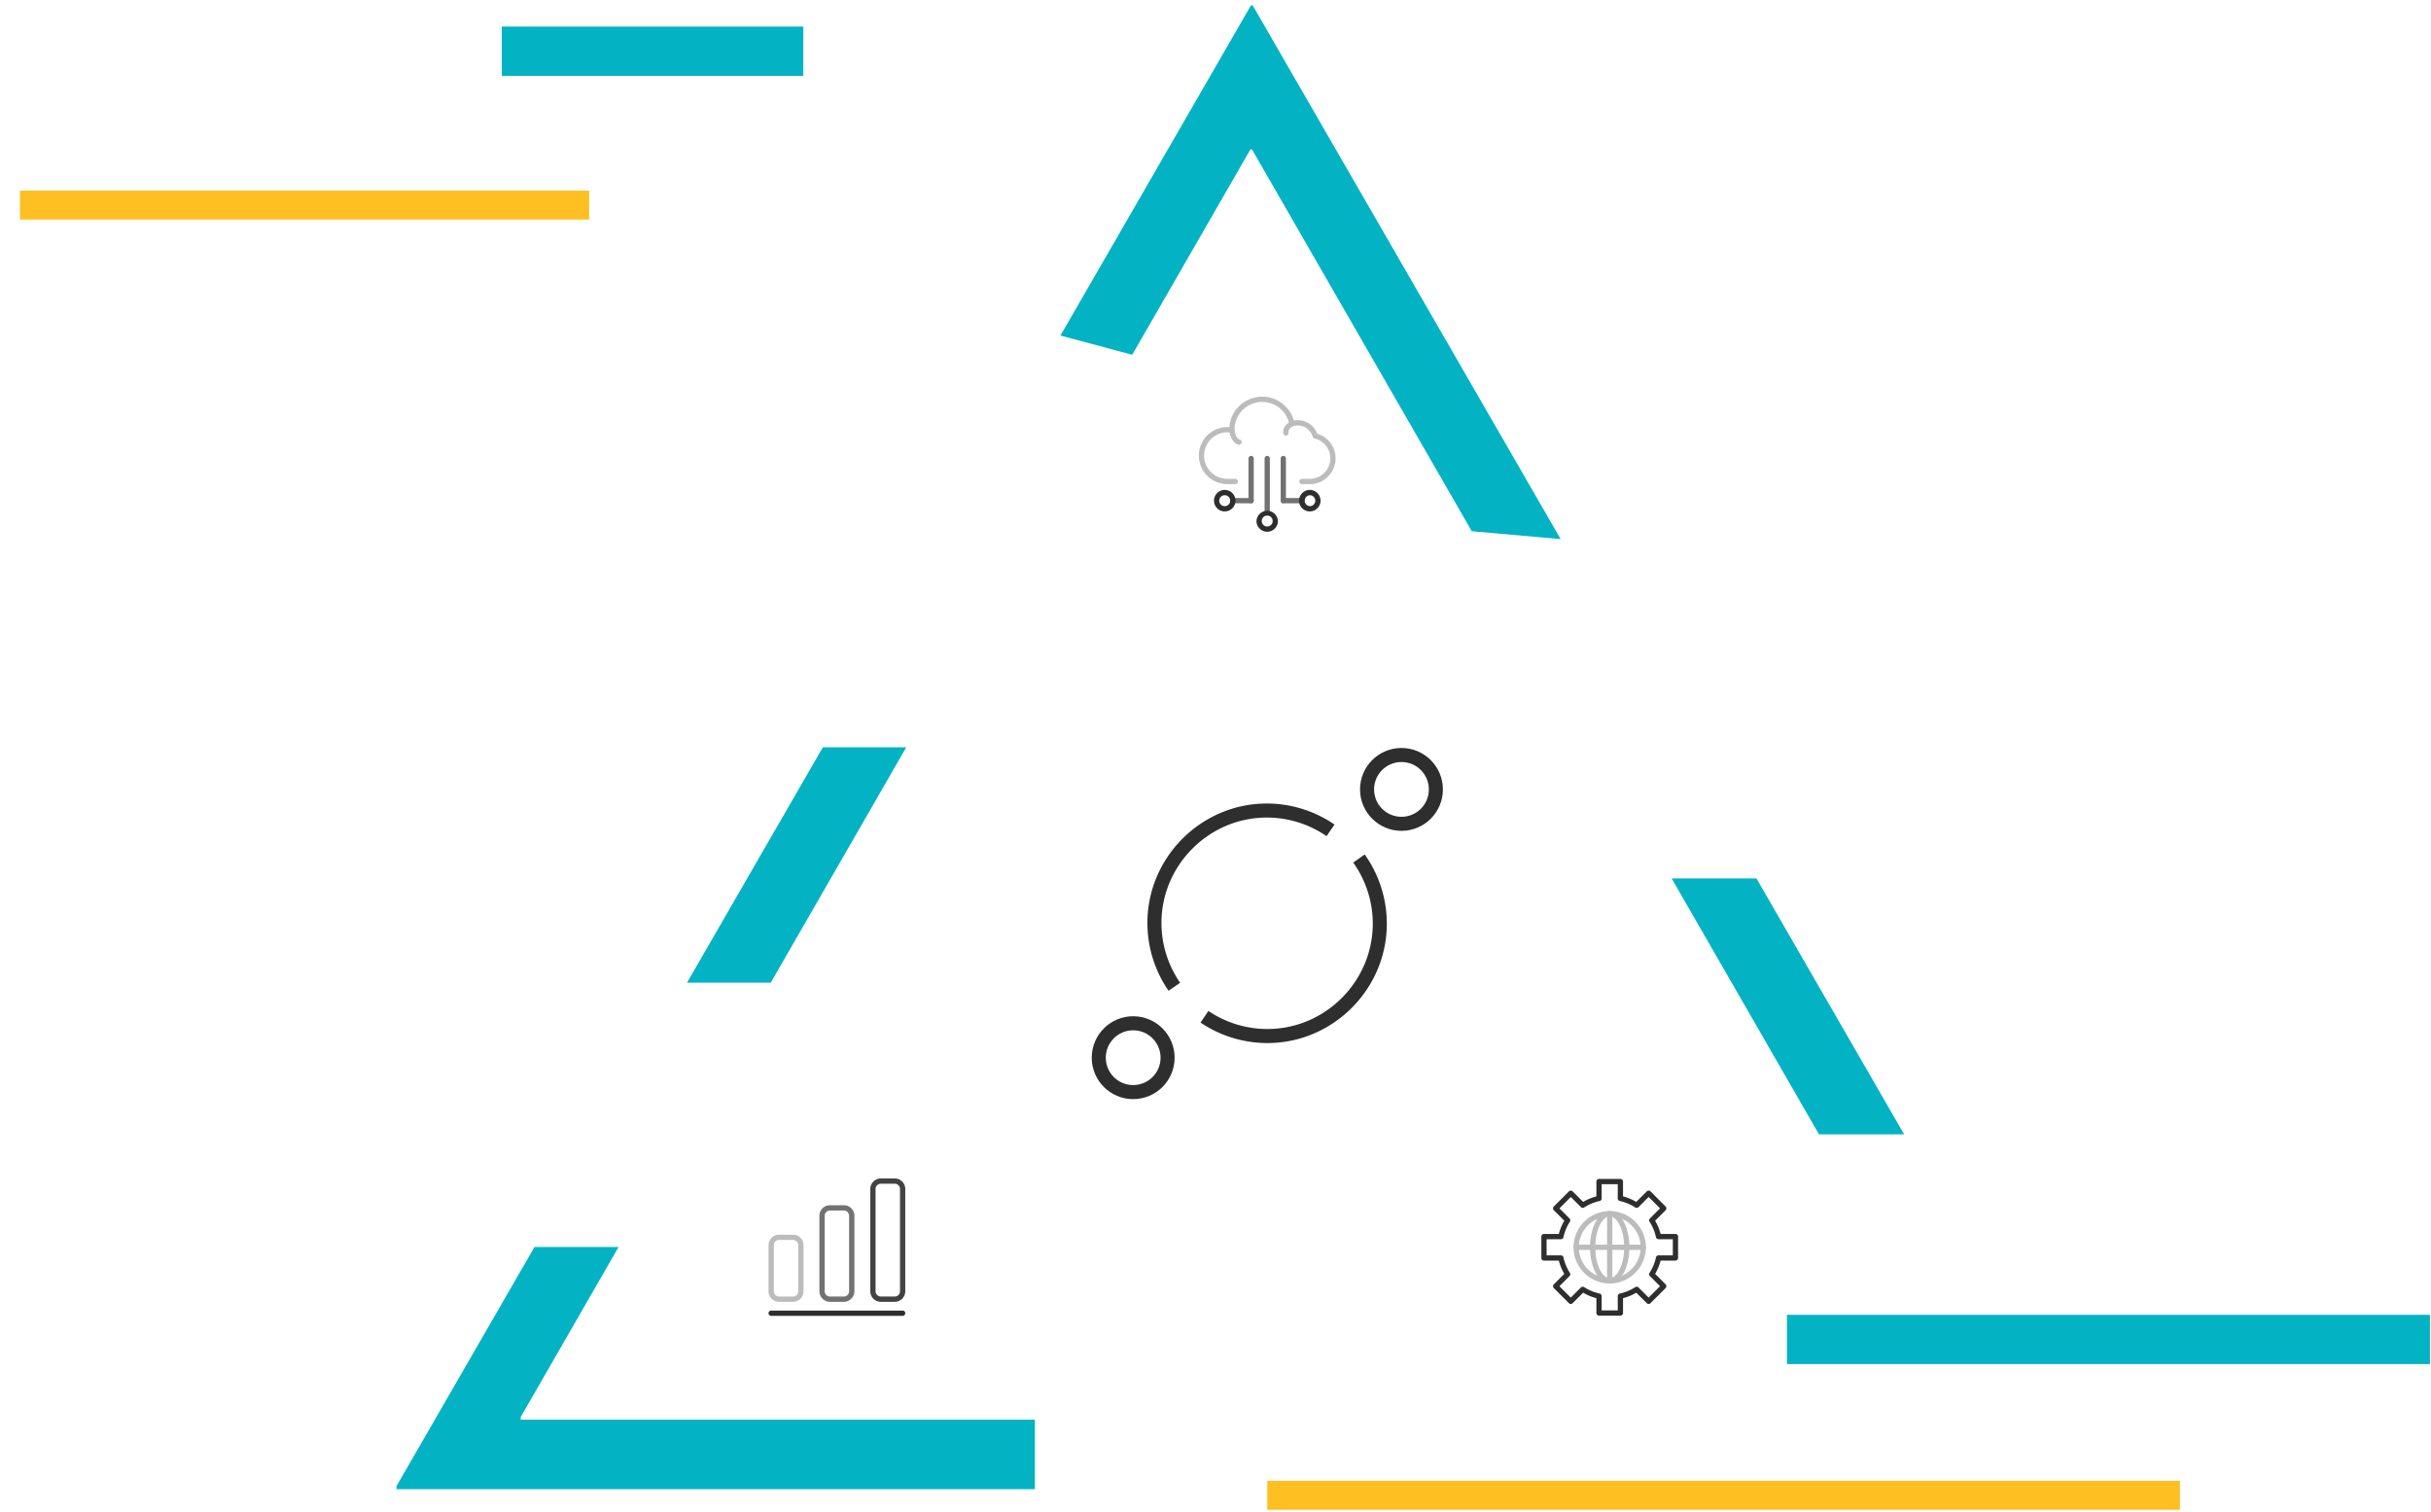 <svg viewBox="0 0 1280 796" xmlns="http://www.w3.org/2000/svg" xml:space="preserve" style="fill-rule:evenodd;clip-rule:evenodd"><path d="m359.545 371.259 46.75-81.214h-28.779l-46.862 81.214h28.891Zm272.544-153.04L525.819 34.045h-.589l-65.739 113.931 24.764 6.635 40.807-70.891h.503l75.856 131.779 30.668 2.72Z" style="fill:#03b3c3" transform="translate(-142.83 -49.126) scale(1.526)"/><path style="fill:#03b3c3" d="M355.409 269.494h356.758v9.205H355.409z" transform="matrix(.445 0 0 2.818 106.053 -745.442)"/><path style="fill:#03b3c3" d="M355.409 269.494h356.758v9.205H355.409z" transform="matrix(.949 0 0 2.818 603.598 -67.115)"/><path style="fill:#fdbf22" d="M355.409 269.494h356.758v9.205H355.409z" transform="matrix(.84 0 0 1.657 -288.026 -346.181)"/><path style="fill:#fdbf22" d="M355.409 269.494h356.758v9.205H355.409z" transform="matrix(1.347 0 0 1.657 188.518 333.188)"/><path d="M450.672 546.045v-23.978h-177.41v-.915l33.771-58.668h-29.016l-47.599 82.492v1.069h220.254Zm248.97-210.752h-29.264l50.833 88.308h29.385l-50.954-88.308Z" style="fill:#03b3c3" transform="translate(-142.83 -49.126) scale(1.526)"/><g transform="translate(548.95 367.968) scale(3.698)"><circle cx="12.9" cy="51.1" r="4.9" style="fill:none;stroke:#2e2e2e;stroke-width:2px"/><circle cx="51.1" cy="12.9" r="4.9" style="fill:none;stroke:#2e2e2e;stroke-width:2px"/><path d="M18.76 41a15.996 15.996 0 0 1-2.834-9.092c0-8.778 7.222-16 16-16A16 16 0 0 1 41 18.73m4.05 4.01a16 16 0 0 1 2.964 9.277c0 8.777-7.223 16-16 16a16 16 0 0 1-8.964-2.747" style="fill:none;fill-rule:nonzero;stroke:#2e2e2e;stroke-width:2px"/></g><path d="M149.857 155.622a.306.306 0 0 1-.306-.306v-4.91a.306.306 0 1 1 .612 0v4.91a.306.306 0 0 1-.306.306Zm1.873 1.425a.306.306 0 0 1-.306-.306v-6.335a.306.306 0 1 1 .612 0v6.335a.306.306 0 0 1-.306.306Zm1.873-1.425a.306.306 0 0 1-.306-.306v-4.91a.306.306 0 1 1 .612 0v4.91a.306.306 0 0 1-.306.306Z" style="fill:#727272;fill-rule:nonzero" transform="translate(-19.198 -439.01) scale(4.524)"/><path d="M155.746 155.622h-2.129a.306.306 0 1 1 0-.612h2.129a.306.306 0 1 1 0 .612Zm-5.889 0h-2.13a.306.306 0 1 1 0-.612h2.13a.306.306 0 1 1 0 .612Z" style="fill:#727272;fill-rule:nonzero" transform="translate(-19.198 -439.01) scale(4.524)"/><path d="M156.688 154.68a.638.638 0 0 0 0 1.273.638.638 0 0 0 .637-.637.638.638 0 0 0-.637-.636Zm0 1.885a1.25 1.25 0 1 1 1.249-1.249 1.25 1.25 0 0 1-1.249 1.249Zm-9.903-1.885a.638.638 0 0 0-.637.636.637.637 0 1 0 .637-.636Zm0 1.885a1.25 1.25 0 0 1-1.249-1.249 1.25 1.25 0 1 1 1.249 1.249Zm4.945.482a.637.637 0 1 0 0 1.274.637.637 0 0 0 0-1.274Zm0 1.884a1.25 1.25 0 0 1-1.249-1.248 1.25 1.25 0 0 1 2.497 0 1.25 1.25 0 0 1-1.248 1.248Z" style="fill:#2e2e2e;fill-rule:nonzero" transform="translate(-19.198 -439.01) scale(4.524)"/><path d="M148.447 148.806a.299.299 0 0 1-.097-.016c-.918-.306-1.035-1.611-1.04-1.666a.305.305 0 1 1 .61-.051c.023.266.18.989.624 1.137a.305.305 0 0 1-.097.596Zm5.458-1.064a.306.306 0 0 1-.304-.273c-.106-.954.855-1.364.896-1.381a.306.306 0 0 1 .236.565c-.024.011-.579.254-.524.749a.306.306 0 0 1-.27.338l-.034.002Z" style="fill:#bcbcbc;fill-rule:nonzero" transform="translate(-19.198 -439.01) scale(4.524)"/><path d="M156.691 153.389h-.918a.306.306 0 1 1 0-.612h.918a2.387 2.387 0 0 0 2.384-2.384 2.37 2.37 0 0 0-1.836-2.316.306.306 0 0 1-.225-.215 1.793 1.793 0 0 0-1.719-1.301 1.8 1.8 0 0 0-.583.1.308.308 0 0 1-.4-.231 3.228 3.228 0 0 0-3.167-2.608 3.23 3.23 0 0 0-3.225 3.229.305.305 0 0 1-.357.35 2.614 2.614 0 0 0-.467-.044 2.714 2.714 0 0 0-2.711 2.711 2.713 2.713 0 0 0 2.711 2.709h.919a.306.306 0 1 1 0 .612h-.919a3.326 3.326 0 0 1-3.323-3.321 3.327 3.327 0 0 1 3.546-3.315 3.844 3.844 0 0 1 3.826-3.543 3.843 3.843 0 0 1 3.692 2.785c.152-.031.305-.046.458-.046 1.009 0 1.911.64 2.253 1.577a2.978 2.978 0 0 1 2.139 2.867 3 3 0 0 1-2.996 2.996Z" style="fill:#bcbcbc;fill-rule:nonzero" transform="translate(-19.198 -439.01) scale(4.524)"/><path d="M355.019 423.607h1.875v-1.661c0-.144.1-.268.241-.299a5.446 5.446 0 0 0 1.794-.746.307.307 0 0 1 .382.042l1.176 1.176 1.326-1.326-1.177-1.176a.306.306 0 0 1-.041-.382 5.458 5.458 0 0 0 .746-1.794.305.305 0 0 1 .299-.241h1.661v-1.875h-1.661a.305.305 0 0 1-.299-.241 5.467 5.467 0 0 0-.746-1.794.306.306 0 0 1 .041-.382l1.177-1.176-1.326-1.326-1.176 1.176a.307.307 0 0 1-.382.042 5.47 5.47 0 0 0-1.794-.746.306.306 0 0 1-.241-.299v-1.661h-1.875v1.661a.307.307 0 0 1-.241.299c-.637.139-1.24.39-1.795.746a.305.305 0 0 1-.381-.042l-1.177-1.176-1.325 1.326 1.176 1.176a.306.306 0 0 1 .041.382 5.456 5.456 0 0 0-.745 1.794.306.306 0 0 1-.3.241h-1.661v1.875h1.661c.145 0 .269.1.3.241.138.636.389 1.239.745 1.794a.306.306 0 0 1-.041.382l-1.176 1.176 1.325 1.326 1.177-1.176a.303.303 0 0 1 .381-.042 5.442 5.442 0 0 0 1.795.746c.14.031.241.155.241.299v1.661Zm2.181.612h-2.487a.306.306 0 0 1-.307-.306v-1.725a6.029 6.029 0 0 1-1.542-.642l-1.222 1.222a.305.305 0 0 1-.433 0l-1.758-1.758a.305.305 0 0 1 0-.433l1.221-1.222a6.083 6.083 0 0 1-.641-1.543h-1.726a.306.306 0 0 1-.306-.306v-2.487c0-.169.137-.306.306-.306h1.726c.141-.54.356-1.057.641-1.543l-1.221-1.222a.303.303 0 0 1 0-.432l1.758-1.759a.315.315 0 0 1 .433 0l1.222 1.222a6.062 6.062 0 0 1 1.542-.641v-1.726c0-.169.137-.306.307-.306h2.487c.169 0 .306.137.306.306v1.726c.54.141 1.057.356 1.542.641l1.223-1.222a.307.307 0 0 1 .432 0l1.759 1.759a.306.306 0 0 1 0 .432l-1.222 1.223c.285.485.5 1.002.641 1.542h1.726c.169 0 .306.137.306.306v2.487a.306.306 0 0 1-.306.306h-1.726a6.083 6.083 0 0 1-.641 1.543l1.222 1.222a.307.307 0 0 1 0 .433l-1.759 1.758a.304.304 0 0 1-.432 0l-1.223-1.222a6.029 6.029 0 0 1-1.542.642v1.725c0 .17-.137.306-.306.306Z" style="fill:#2e2e2e;fill-rule:nonzero" transform="translate(-762.778 -1226.4) scale(4.524)"/><path d="M355.956 412.664a3.602 3.602 0 0 0-3.598 3.599 3.602 3.602 0 0 0 3.598 3.598 3.602 3.602 0 0 0 3.598-3.598 3.602 3.602 0 0 0-3.598-3.599Zm0 7.809a4.215 4.215 0 0 1-4.21-4.21 4.215 4.215 0 0 1 4.21-4.211 4.216 4.216 0 0 1 4.211 4.211 4.215 4.215 0 0 1-4.211 4.21Z" style="fill:#bcbcbc;fill-rule:nonzero" transform="translate(-762.778 -1226.4) scale(4.524)"/><path d="M355.956 412.664c-.811 0-1.68 1.446-1.68 3.599 0 2.152.869 3.598 1.68 3.598.812 0 1.68-1.446 1.68-3.598 0-2.153-.868-3.599-1.68-3.599Zm0 7.809c-1.285 0-2.292-1.849-2.292-4.21 0-2.361 1.007-4.211 2.292-4.211 1.286 0 2.292 1.85 2.292 4.211s-1.006 4.21-2.292 4.21Z" style="fill:#bcbcbc;fill-rule:nonzero" transform="translate(-762.778 -1226.4) scale(4.524)"/><path d="M359.86 416.569h-7.808a.306.306 0 1 1 0-.613h7.808a.306.306 0 1 1 0 .613Z" style="fill:#bcbcbc;fill-rule:nonzero" transform="translate(-762.778 -1226.4) scale(4.524)"/><path d="M355.956 420.473a.306.306 0 0 1-.306-.306v-7.809a.306.306 0 1 1 .612 0v7.809a.306.306 0 0 1-.306.306Z" style="fill:#bcbcbc;fill-rule:nonzero" transform="translate(-762.778 -1226.4) scale(4.524)"/><path d="M174.212 119.754a.612.612 0 0 0-.612.612v5.329c0 .338.274.612.612.612h1.604a.613.613 0 0 0 .612-.612v-5.329a.613.613 0 0 0-.612-.612h-1.604Zm1.604 7.165h-1.604a1.225 1.225 0 0 1-1.224-1.224v-5.329c0-.675.549-1.224 1.224-1.224h1.604c.675 0 1.224.549 1.224 1.224v5.329c0 .675-.549 1.224-1.224 1.224Z" style="fill:#bcbcbc;fill-rule:nonzero" transform="translate(-381.918 108.386) scale(4.547)"/><path d="M180.103 116.346a.613.613 0 0 0-.612.612v8.737c0 .338.275.612.612.612h1.604a.612.612 0 0 0 .612-.612v-8.737a.613.613 0 0 0-.612-.612h-1.604Zm1.604 10.573h-1.604a1.225 1.225 0 0 1-1.224-1.224v-8.737c0-.675.549-1.224 1.224-1.224h1.604c.675 0 1.224.549 1.224 1.224v8.737c0 .675-.549 1.224-1.224 1.224Z" style="fill:#727272;fill-rule:nonzero" transform="translate(-381.918 108.386) scale(4.547)"/><path d="M185.994 113.243a.613.613 0 0 0-.612.612v11.84c0 .338.275.612.612.612h1.604a.612.612 0 0 0 .612-.612v-11.84a.613.613 0 0 0-.612-.612h-1.604Zm1.604 13.676h-1.604a1.225 1.225 0 0 1-1.224-1.224v-11.84c0-.675.549-1.224 1.224-1.224h1.604c.675 0 1.224.549 1.224 1.224v11.84c0 .675-.549 1.224-1.224 1.224Z" style="fill:#434343;fill-rule:nonzero" transform="translate(-381.918 108.386) scale(4.547)"/><path d="M188.516 128.545h-15.222a.306.306 0 1 1 0-.612h15.222a.306.306 0 1 1 0 .612Z" style="fill:#2e2e2e;fill-rule:nonzero" transform="translate(-381.918 108.386) scale(4.547)"/></svg>
